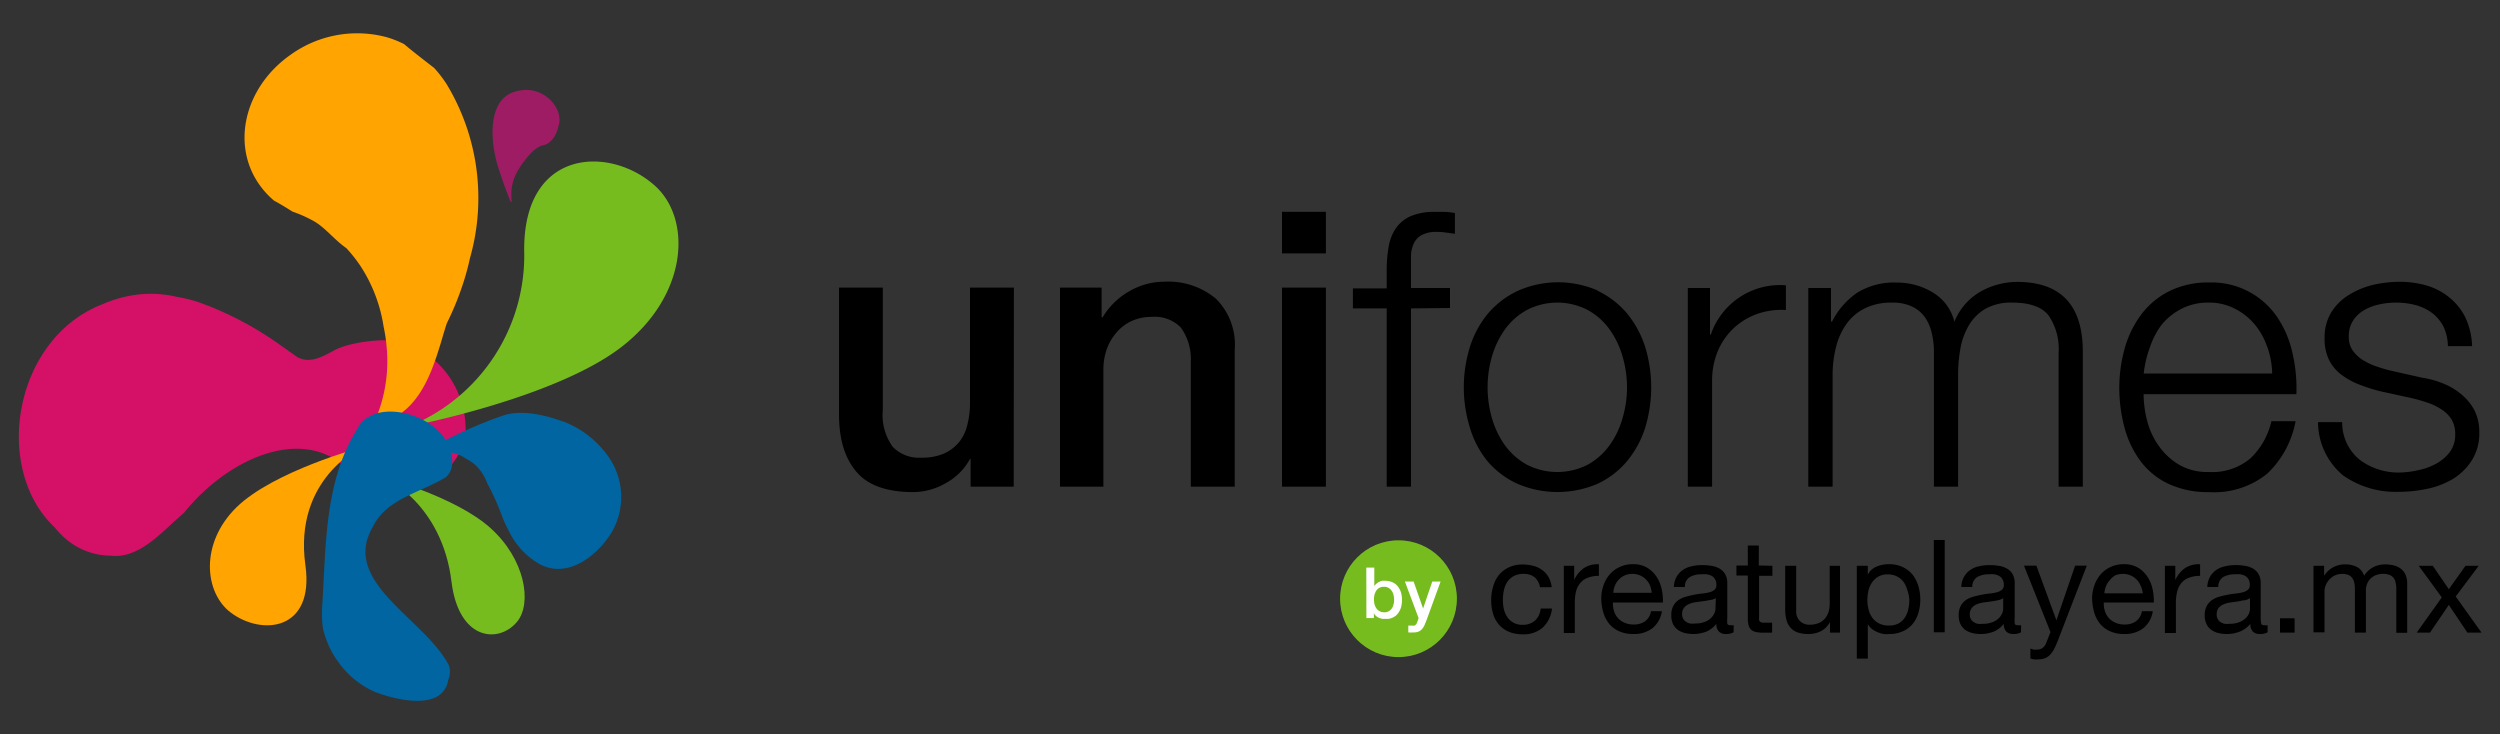 <svg id="Capa_1" data-name="Capa 1" xmlns="http://www.w3.org/2000/svg" viewBox="0 0 250 73.4"><rect x="0" y="0" width="250" height="73.4" fill="#333333" stroke="none"/><defs><style>.cls-1{fill:#77bc1f;}.cls-2{fill:#d51067;}.cls-3{fill:#0065a1;}.cls-4{fill:#ffa400;}.cls-5{fill:#9e1c64;}.cls-6{fill:#fff;}</style></defs><circle class="cls-1" cx="139.85" cy="59.87" r="5.84"/><path class="cls-2" d="M36,48.39c-4.39-6.54-12.86-3-17.59,2.88l-1.12,1c-1.87,1.75-3.84,3.57-6.2,3.3a7,7,0,0,1-4.51-1.68,8.49,8.49,0,0,1-1.1-1.14c-6.28-5.9-4.11-18.92,4.8-22.34a11.93,11.93,0,0,1,1.85-.64,11.39,11.39,0,0,1,5.62-.07,14,14,0,0,1,2.06.5,33.16,33.16,0,0,1,8.36,4.41l1.57,1.1c1.31.73,2.71-.15,3.82-.75a8.07,8.07,0,0,1,1.4-.49,14.62,14.62,0,0,1,1.73-.32,14.17,14.17,0,0,1,1.45-.12c4.47-.16,8.26,3.92,8.41,8.53.18,1.9-1,3.72-2.59,5.22C43.5,48.2,38.5,50.66,36,48.39Z"/><path class="cls-3" d="M39.74,46.92c2.09-1.37,4.77-2.53,6.95-1a3.78,3.78,0,0,1,1.17.92,4.82,4.82,0,0,1,.87,1.5q.47.87.87,1.77c.26.61.51,1.23.74,1.86.2.46.41.89.64,1.32a7.61,7.61,0,0,0,2.94,3.1c2.67,1.46,5.54-.52,7.15-3a7,7,0,0,0-.32-7.85,9.82,9.82,0,0,0-3.15-2.8c-.4-.21-.81-.41-1.23-.58-.21,0-3.38-1.41-5.93-.65A43.24,43.24,0,0,0,39.74,46.92Z"/><path class="cls-4" d="M43.41,6.79c-1.06-.82-2.09-1.61-3-2.38a10.17,10.17,0,0,0-1.74-.69,11.4,11.4,0,0,0-9.56,1.72c-4.74,3.29-6.08,9.22-3,13.26a8.33,8.33,0,0,0,1.29,1.36c.61.33,1.23.71,1.85,1.1a13.34,13.34,0,0,1,2,.88c1.22.64,2.15,1.92,3.38,2.77A14.54,14.54,0,0,1,36,26.53a15.28,15.28,0,0,1,2.36,6.13,15.82,15.82,0,0,1,.3,2,14.9,14.9,0,0,1-1.39,7.9c4.41-.88,5.78-4.85,6.87-8.46.18-.61.35-1.2.54-1.77A29.27,29.27,0,0,0,46.42,28c.23-.73.42-1.47.58-2.2A22,22,0,0,0,44.66,8.41,12.26,12.26,0,0,0,43.41,6.79Z"/><path class="cls-5" d="M51.07,20.19c-.21-.53-.56-1.39-.89-2.38L49.91,17c-.94-2.76-1.21-7,1.56-7.83A3.94,3.94,0,0,1,52.84,9c1.9.1,3.56,2,3,3.65-.2.89-.77,1.83-1.71,1.91a3.52,3.52,0,0,0-.84.56,9.31,9.31,0,0,0-1.57,2.06,4.4,4.4,0,0,0-.48,1.25,5,5,0,0,0-.06,1.74"/><path class="cls-1" d="M52.42,25.06c-.08-10.19,8.49-10.52,13-6.55,3.77,3.28,3.47,10.92-3.2,16.13s-21.32,8-21.32,8A18.44,18.44,0,0,0,52.42,25.06Z"/><path class="cls-4" d="M30.54,56.52c.92,6.55-4.34,7.1-7.49,4.72-2.61-2-3.08-6.9.6-10.51s12.5-6,12.5-6S29.33,47.84,30.54,56.52Z"/><path class="cls-1" d="M45.15,58.17c.72,5.9,4.73,6.22,6.56,4,1.52-1.84.81-6.26-2.68-9.38s-10.53-5-10.53-5S44.21,50.37,45.15,58.17Z"/><path class="cls-3" d="M32.2,60.93c.42-6.36.2-12.73,3.54-18.06a2.73,2.73,0,0,1,1-1.1c1.62-1.08,4.4-.65,6.32.69a5.58,5.58,0,0,1,1.25,1.17c.93,1.36,1.38,3.16.24,4.12-2.69,1.59-5.9,2.14-7.27,4.94-3.23,5.53,5.11,9.1,7.59,13.81a2,2,0,0,1-.05,1.5,2.24,2.24,0,0,1-1.55,1.85c-1.59.57-4,0-5.71-.63a8.75,8.75,0,0,1-3.71-3A8.4,8.4,0,0,1,33,64.83a9.37,9.37,0,0,1-.71-2A12.37,12.37,0,0,1,32.2,60.93Z"/><path d="M101.37,48.67H97.06V45.89H97a6,6,0,0,1-2.4,2.41,6.59,6.59,0,0,1-3.25.91c-2.62,0-4.52-.65-5.68-2S83.9,44,83.9,41.39V28.76h4.38V41a5.43,5.43,0,0,0,1,3.69,3.66,3.66,0,0,0,2.82,1.08,5.61,5.61,0,0,0,2.31-.42,4.21,4.21,0,0,0,1.5-1.14,4.32,4.32,0,0,0,.82-1.71A8.77,8.77,0,0,0,97,40.31V28.76h4.39Z"/><path d="M106,28.76h4.16v2.93l.08.08a7.3,7.3,0,0,1,2.61-2.6,7,7,0,0,1,3.58-1,7.41,7.41,0,0,1,5.16,1.7A6.47,6.47,0,0,1,123.47,35V48.67h-4.39V36.16a5.36,5.36,0,0,0-1-3.41,3.63,3.63,0,0,0-2.89-1.06,4.76,4.76,0,0,0-2,.4,4.28,4.28,0,0,0-1.5,1.12,5.18,5.18,0,0,0-1,1.67,6.07,6.07,0,0,0-.35,2V48.67H106Z"/><path d="M128.2,21.18h4.39v4.16H128.2Zm0,7.58h4.39V48.67H128.2Z"/><path d="M141.1,30.84V48.67h-2.43V30.84h-3.38v-2h3.38V27a13.28,13.28,0,0,1,.2-2.35,4.59,4.59,0,0,1,.73-1.84,3.53,3.53,0,0,1,1.48-1.2,6,6,0,0,1,2.41-.42c.36,0,.69,0,1,0s.65.06,1,.11v2.08l-.93-.13a5.93,5.93,0,0,0-.84-.06,3.08,3.08,0,0,0-1.54.31,1.81,1.81,0,0,0-.79.83,3,3,0,0,0-.29,1.21c0,.46,0,1,0,1.5V28.8H145v2Z"/><path d="M159.75,29.07a8.86,8.86,0,0,1,2.95,2.27,10.1,10.1,0,0,1,1.81,3.33,13.85,13.85,0,0,1,0,8.13,10,10,0,0,1-1.81,3.32,8.59,8.59,0,0,1-2.95,2.26,10.15,10.15,0,0,1-8,0,8.59,8.59,0,0,1-3-2.26A9.62,9.62,0,0,1,147,42.8a13.64,13.64,0,0,1,0-8.13,9.75,9.75,0,0,1,1.81-3.33,8.86,8.86,0,0,1,3-2.27,9.93,9.93,0,0,1,8,0ZM152.69,31a6.61,6.61,0,0,0-2.18,1.92,8.85,8.85,0,0,0-1.31,2.71,11.14,11.14,0,0,0,0,6.2,8.8,8.8,0,0,0,1.31,2.72,6.72,6.72,0,0,0,2.18,1.92,6.69,6.69,0,0,0,6.08,0,6.69,6.69,0,0,0,2.17-1.92,8.58,8.58,0,0,0,1.31-2.72,10.9,10.9,0,0,0,0-6.2,8.63,8.63,0,0,0-1.31-2.71A6.57,6.57,0,0,0,158.77,31a6.61,6.61,0,0,0-6.08,0Z"/><path d="M171,28.8v4.66h.08a7.31,7.31,0,0,1,7.51-4.93V31a7.31,7.31,0,0,0-3,.44,6.87,6.87,0,0,0-2.33,1.48,6.8,6.8,0,0,0-1.52,2.29,7.69,7.69,0,0,0-.53,2.91V48.67h-2.43V28.8Z"/><path d="M183.1,28.8v3.35h.11a7.68,7.68,0,0,1,2.53-2.89,7,7,0,0,1,4-1,6.79,6.79,0,0,1,3.56,1,4.69,4.69,0,0,1,2.14,2.92A6.08,6.08,0,0,1,198,29.19a7.54,7.54,0,0,1,3.7-1q6.59,0,6.58,7V48.67h-2.42V35.31a5.91,5.91,0,0,0-1-3.76q-1-1.29-3.66-1.29a5.21,5.21,0,0,0-2.62.6,4.6,4.6,0,0,0-1.65,1.6,6.9,6.9,0,0,0-.87,2.29,14.59,14.59,0,0,0-.25,2.68V48.67h-2.42V35.19a7.79,7.79,0,0,0-.22-1.9,4.37,4.37,0,0,0-.69-1.58,3.3,3.3,0,0,0-1.29-1.06,4.48,4.48,0,0,0-2-.39,6,6,0,0,0-2.68.56,5,5,0,0,0-1.84,1.54,6.81,6.81,0,0,0-1.06,2.31,11.61,11.61,0,0,0-.35,2.91V48.67h-2.43V28.8Z"/><path d="M214.72,42.1a7.49,7.49,0,0,0,1.18,2.52,6.71,6.71,0,0,0,2,1.85,5.68,5.68,0,0,0,3,.73,5.92,5.92,0,0,0,4.16-1.38,7.37,7.37,0,0,0,2.08-3.7h2.42a9.66,9.66,0,0,1-2.83,5.24,8.43,8.43,0,0,1-5.83,1.85,9.28,9.28,0,0,1-4.06-.83,7.5,7.5,0,0,1-2.79-2.27,10,10,0,0,1-1.6-3.35,15.5,15.5,0,0,1-.52-4,14.76,14.76,0,0,1,.52-3.85,10.34,10.34,0,0,1,1.6-3.36,8,8,0,0,1,2.79-2.39,8.63,8.63,0,0,1,4.06-.91,7.91,7.91,0,0,1,6.84,3.49,10.38,10.38,0,0,1,1.51,3.58,15.68,15.68,0,0,1,.39,4.1H214.36A10.87,10.87,0,0,0,214.72,42.1Zm12-7.41a7.05,7.05,0,0,0-1.25-2.25,6.3,6.3,0,0,0-2-1.58,5.59,5.59,0,0,0-2.62-.6,5.73,5.73,0,0,0-2.66.6,6.3,6.3,0,0,0-2,1.58A7.75,7.75,0,0,0,215,34.71a11,11,0,0,0-.63,2.64h12.85A8.46,8.46,0,0,0,226.73,34.69Z"/><path d="M244.35,32.67a4,4,0,0,0-1.14-1.37,4.9,4.9,0,0,0-1.64-.79,7.74,7.74,0,0,0-2-.25,7.61,7.61,0,0,0-1.63.18,5,5,0,0,0-1.53.58,3.19,3.19,0,0,0-1.11,1.05,2.88,2.88,0,0,0-.42,1.62,2.27,2.27,0,0,0,.4,1.37,3.54,3.54,0,0,0,1,.94,6.46,6.46,0,0,0,1.35.64c.48.16.93.3,1.34.4l3.24.73a9.14,9.14,0,0,1,2.06.56,6.63,6.63,0,0,1,1.81,1.06A5.31,5.31,0,0,1,247.43,41a4.87,4.87,0,0,1,.5,2.27,5,5,0,0,1-.74,2.75,5.87,5.87,0,0,1-1.86,1.85,8.17,8.17,0,0,1-2.56,1,13.66,13.66,0,0,1-2.81.31,9.15,9.15,0,0,1-5.68-1.66,7,7,0,0,1-2.48-5.31h2.42A4.77,4.77,0,0,0,236,46a6.46,6.46,0,0,0,4.06,1.25A9,9,0,0,0,241.9,47a6.13,6.13,0,0,0,1.75-.65A4.21,4.21,0,0,0,245,45.18a2.86,2.86,0,0,0,.52-1.75,2.82,2.82,0,0,0-.36-1.48,3.26,3.26,0,0,0-1-1,6.07,6.07,0,0,0-1.4-.68c-.53-.18-1.06-.33-1.6-.46L238,39.12a18.78,18.78,0,0,1-2.19-.71,7.21,7.21,0,0,1-1.75-1,4.22,4.22,0,0,1-1.18-1.47,4.84,4.84,0,0,1-.42-2.13,4.77,4.77,0,0,1,.67-2.58,5.32,5.32,0,0,1,1.76-1.74,8.26,8.26,0,0,1,2.4-1,12,12,0,0,1,2.64-.31,9.6,9.6,0,0,1,2.79.39A6.4,6.4,0,0,1,245,29.8a5.92,5.92,0,0,1,1.56,2,7.31,7.31,0,0,1,.65,2.81h-2.42A4.66,4.66,0,0,0,244.35,32.67Z"/><path d="M153.48,57.74a1.7,1.7,0,0,0-1.11-.35,2,2,0,0,0-1,.22,1.79,1.79,0,0,0-.64.58,2.43,2.43,0,0,0-.34.84,4.43,4.43,0,0,0-.1,1,4,4,0,0,0,.1.91,2.51,2.51,0,0,0,.35.78,1.71,1.71,0,0,0,.61.55,1.75,1.75,0,0,0,.89.21,1.82,1.82,0,0,0,1.27-.43,1.91,1.91,0,0,0,.56-1.2h1.13a3.07,3.07,0,0,1-.93,1.91,2.88,2.88,0,0,1-2,.67,3.54,3.54,0,0,1-1.35-.24,2.7,2.7,0,0,1-1-.7,2.85,2.85,0,0,1-.6-1.08,4.65,4.65,0,0,1-.2-1.38,4.83,4.83,0,0,1,.2-1.4,3.15,3.15,0,0,1,.58-1.14,2.85,2.85,0,0,1,1-.76,3.19,3.19,0,0,1,1.39-.28,4.05,4.05,0,0,1,1.06.14,2.56,2.56,0,0,1,.88.42,2.26,2.26,0,0,1,.63.71,2.71,2.71,0,0,1,.31,1H154A1.66,1.66,0,0,0,153.48,57.74Z"/><path d="M157.42,56.58V58h0a2.89,2.89,0,0,1,1-1.21,2.44,2.44,0,0,1,1.47-.36v1.16a2.88,2.88,0,0,0-1.12.19,1.71,1.71,0,0,0-.75.53,2.21,2.21,0,0,0-.42.84,5,5,0,0,0-.12,1.15v3h-1.1V56.58Z"/><path d="M165.23,62.83a3,3,0,0,1-1.89.57,3.35,3.35,0,0,1-1.39-.26,2.75,2.75,0,0,1-1-.72,3.29,3.29,0,0,1-.6-1.11,5.21,5.21,0,0,1-.22-1.41,3.92,3.92,0,0,1,.23-1.4,3.27,3.27,0,0,1,.65-1.1,2.88,2.88,0,0,1,1-.72,3.05,3.05,0,0,1,1.26-.26,2.71,2.71,0,0,1,1.48.37,3,3,0,0,1,.94.94,3.62,3.62,0,0,1,.49,1.24,5.2,5.2,0,0,1,.11,1.28h-5a2.82,2.82,0,0,0,.1.83,1.9,1.9,0,0,0,.38.7,1.82,1.82,0,0,0,.66.48,2.13,2.13,0,0,0,.94.19,1.89,1.89,0,0,0,1.15-.33,1.54,1.54,0,0,0,.58-1h1.09A2.68,2.68,0,0,1,165.23,62.83ZM165,58.54a1.94,1.94,0,0,0-.41-.6,1.76,1.76,0,0,0-.59-.4,1.87,1.87,0,0,0-.76-.15,1.92,1.92,0,0,0-.77.15,1.7,1.7,0,0,0-.58.41,1.73,1.73,0,0,0-.39.6,2.23,2.23,0,0,0-.17.73h3.84A2.58,2.58,0,0,0,165,58.54Z"/><path d="M173.36,63.23a1.47,1.47,0,0,1-.79.17.92.92,0,0,1-.67-.24,1,1,0,0,1-.26-.78,2.63,2.63,0,0,1-1,.78,3.68,3.68,0,0,1-2.16.14,2.05,2.05,0,0,1-.7-.32,1.61,1.61,0,0,1-.48-.58,2,2,0,0,1-.17-.86,2,2,0,0,1,.19-.93,1.72,1.72,0,0,1,.51-.59,2.45,2.45,0,0,1,.73-.34c.27-.08.55-.14.83-.2s.59-.1.86-.13a4.43,4.43,0,0,0,.72-.13,1.19,1.19,0,0,0,.49-.25.58.58,0,0,0,.18-.47,1,1,0,0,0-.14-.58.92.92,0,0,0-.34-.34,1.92,1.92,0,0,0-.48-.15,3.15,3.15,0,0,0-.53,0,2.29,2.29,0,0,0-1.16.27,1.1,1.1,0,0,0-.5,1h-1.1a2.2,2.2,0,0,1,.26-1,2,2,0,0,1,.62-.69,2.33,2.33,0,0,1,.88-.38,4.55,4.55,0,0,1,1.07-.12,5.46,5.46,0,0,1,.9.07,2.35,2.35,0,0,1,.8.26,1.51,1.51,0,0,1,.59.56,1.87,1.87,0,0,1,.22.94v3.43a2.66,2.66,0,0,0,0,.57c0,.12.13.18.31.18a1.1,1.1,0,0,0,.33,0Zm-1.78-3.42A1.32,1.32,0,0,1,171,60a6.78,6.78,0,0,1-.7.12l-.74.1a2.51,2.51,0,0,0-.67.19,1.14,1.14,0,0,0-.49.37,1,1,0,0,0-.19.64.89.89,0,0,0,.11.46.84.84,0,0,0,.29.3,1,1,0,0,0,.4.17,2,2,0,0,0,.5,0,2.59,2.59,0,0,0,.93-.15,1.75,1.75,0,0,0,.63-.37,1.51,1.51,0,0,0,.36-.49,1.17,1.17,0,0,0,.12-.49Z"/><path d="M177.24,56.58v1h-1.33V61.7a1.3,1.3,0,0,0,0,.31.36.36,0,0,0,.12.18.57.57,0,0,0,.26.08l.42,0h.5v1h-.84a3.84,3.84,0,0,1-.73-.06,1.1,1.1,0,0,1-.49-.21.91.91,0,0,1-.28-.44,2.56,2.56,0,0,1-.09-.75V57.55h-1.14v-1h1.14v-2h1.1v2Z"/><path d="M183,63.26V62.2h0a2.23,2.23,0,0,1-.89.91,2.75,2.75,0,0,1-1.28.29,3.14,3.14,0,0,1-1.1-.17,1.69,1.69,0,0,1-.71-.5,1.86,1.86,0,0,1-.38-.77,3.84,3.84,0,0,1-.12-1V56.58h1.1V61.1a1.3,1.3,0,0,0,.37,1,1.34,1.34,0,0,0,1,.37,2.25,2.25,0,0,0,.87-.16,1.63,1.63,0,0,0,.62-.44,1.94,1.94,0,0,0,.37-.66,2.84,2.84,0,0,0,.12-.84V56.58H184v6.68Z"/><path d="M186.78,56.58v.9h0a1.64,1.64,0,0,1,.85-.81,3.18,3.18,0,0,1,1.28-.25,3.13,3.13,0,0,1,1.35.28,2.89,2.89,0,0,1,1,.77,3.59,3.59,0,0,1,.57,1.12,4.59,4.59,0,0,1,.2,1.35,4.52,4.52,0,0,1-.19,1.34,3.08,3.08,0,0,1-.57,1.11,2.63,2.63,0,0,1-1,.74,3.1,3.1,0,0,1-1.33.27,2.74,2.74,0,0,1-.55,0,2.43,2.43,0,0,1-.6-.17,2.63,2.63,0,0,1-.57-.31,1.93,1.93,0,0,1-.44-.5h0v3.44h-1.1V56.58ZM190.73,59a2.44,2.44,0,0,0-.37-.8,1.9,1.9,0,0,0-1.58-.76,1.79,1.79,0,0,0-1.57.8,2.33,2.33,0,0,0-.36.8,4.13,4.13,0,0,0-.11.92,3.69,3.69,0,0,0,.12,1,2.32,2.32,0,0,0,.37.81,1.86,1.86,0,0,0,.65.56,2,2,0,0,0,1,.22,1.93,1.93,0,0,0,1-.22,1.84,1.84,0,0,0,.62-.59,2.61,2.61,0,0,0,.33-.82,4.34,4.34,0,0,0,.1-1A3.5,3.5,0,0,0,190.73,59Z"/><path d="M194.47,54v9.23h-1.09V54Z"/><path d="M202.1,63.23a1.47,1.47,0,0,1-.79.17,1,1,0,0,1-.68-.24,1.07,1.07,0,0,1-.25-.78,2.63,2.63,0,0,1-1,.78,3.49,3.49,0,0,1-1.3.24,3.44,3.44,0,0,1-.86-.1,2.2,2.2,0,0,1-.71-.32,1.69,1.69,0,0,1-.47-.58,2,2,0,0,1-.17-.86,2,2,0,0,1,.19-.93,1.72,1.72,0,0,1,.51-.59,2.45,2.45,0,0,1,.73-.34c.27-.08.55-.14.83-.2s.59-.1.86-.13a4.43,4.43,0,0,0,.72-.13,1.26,1.26,0,0,0,.49-.25.58.58,0,0,0,.18-.47,1,1,0,0,0-.14-.58.88.88,0,0,0-.35-.34,1.73,1.73,0,0,0-.47-.15,3.15,3.15,0,0,0-.53,0,2.29,2.29,0,0,0-1.16.27,1.1,1.1,0,0,0-.5,1h-1.1a2.2,2.2,0,0,1,.26-1,2,2,0,0,1,.62-.69,2.33,2.33,0,0,1,.88-.38,4.55,4.55,0,0,1,1.07-.12,5.46,5.46,0,0,1,.9.07,2.35,2.35,0,0,1,.8.26,1.51,1.51,0,0,1,.59.56,1.87,1.87,0,0,1,.22.94v3.43a2.66,2.66,0,0,0,0,.57c0,.12.13.18.31.18a1.1,1.1,0,0,0,.33,0Zm-1.78-3.42a1.32,1.32,0,0,1-.55.22,6.78,6.78,0,0,1-.7.12l-.74.1a2.7,2.7,0,0,0-.68.19,1.17,1.17,0,0,0-.48.37,1,1,0,0,0-.19.64.89.89,0,0,0,.11.46.76.76,0,0,0,.29.3,1,1,0,0,0,.4.17,2,2,0,0,0,.49,0,2.61,2.61,0,0,0,.94-.15,1.94,1.94,0,0,0,.63-.37,1.51,1.51,0,0,0,.36-.49,1.17,1.17,0,0,0,.12-.49Z"/><path d="M205.75,64.15a7.52,7.52,0,0,1-.38.83,2.48,2.48,0,0,1-.42.55,1.39,1.39,0,0,1-.5.31,2.1,2.1,0,0,1-.64.1,2.56,2.56,0,0,1-.39,0,2.62,2.62,0,0,1-.38-.09v-1a2.55,2.55,0,0,0,.33.11,1.48,1.48,0,0,0,.32,0,1,1,0,0,0,.56-.16,1.09,1.09,0,0,0,.35-.46l.45-1.13-2.65-6.64h1.24l2,5.46h0l1.87-5.46h1.17Z"/><path d="M214.32,62.83a3,3,0,0,1-1.89.57,3.32,3.32,0,0,1-1.39-.26,2.75,2.75,0,0,1-1-.72,3.29,3.29,0,0,1-.6-1.11,5.62,5.62,0,0,1-.23-1.41,3.92,3.92,0,0,1,.24-1.4,3.27,3.27,0,0,1,.65-1.1,2.88,2.88,0,0,1,1-.72,3.05,3.05,0,0,1,1.26-.26,2.73,2.73,0,0,1,1.48.37,3,3,0,0,1,.94.94,3.62,3.62,0,0,1,.49,1.24,5.2,5.2,0,0,1,.11,1.28h-5a2.52,2.52,0,0,0,.1.83,1.9,1.9,0,0,0,.38.7,1.82,1.82,0,0,0,.66.48,2.1,2.1,0,0,0,.94.19,1.84,1.84,0,0,0,1.14-.33,1.51,1.51,0,0,0,.59-1h1.09A2.68,2.68,0,0,1,214.32,62.83Zm-.27-4.29a1.86,1.86,0,0,0-1-1,1.87,1.87,0,0,0-.76-.15,1.92,1.92,0,0,0-.77.15A1.7,1.7,0,0,0,211,58a1.73,1.73,0,0,0-.39.6,2.23,2.23,0,0,0-.17.73h3.84A2.29,2.29,0,0,0,214.05,58.54Z"/><path d="M217.53,56.58V58h0a3,3,0,0,1,1-1.21,2.45,2.45,0,0,1,1.48-.36v1.16a2.94,2.94,0,0,0-1.13.19,1.71,1.71,0,0,0-.75.53,2.2,2.2,0,0,0-.41.84,4.44,4.44,0,0,0-.13,1.15v3h-1.1V56.58Z"/><path d="M226.76,63.23a1.5,1.5,0,0,1-.79.17.94.94,0,0,1-.68-.24,1,1,0,0,1-.25-.78,2.66,2.66,0,0,1-1.06.78,3.46,3.46,0,0,1-1.3.24,3.49,3.49,0,0,1-.86-.1,2.14,2.14,0,0,1-.7-.32,1.49,1.49,0,0,1-.47-.58,1.88,1.88,0,0,1-.18-.86,1.94,1.94,0,0,1,.2-.93,1.72,1.72,0,0,1,.51-.59,2.39,2.39,0,0,1,.72-.34c.27-.08.55-.14.84-.2s.58-.1.85-.13a4.06,4.06,0,0,0,.72-.13,1.19,1.19,0,0,0,.49-.25.58.58,0,0,0,.18-.47,1.11,1.11,0,0,0-.13-.58,1,1,0,0,0-.35-.34,1.69,1.69,0,0,0-.48-.15,3.12,3.12,0,0,0-.52,0,2.3,2.3,0,0,0-1.17.27,1.12,1.12,0,0,0-.5,1h-1.1a2.32,2.32,0,0,1,.26-1,2.06,2.06,0,0,1,.62-.69,2.38,2.38,0,0,1,.89-.38,4.47,4.47,0,0,1,1.06-.12,5.46,5.46,0,0,1,.9.07,2.34,2.34,0,0,1,.81.26,1.56,1.56,0,0,1,.58.56,1.77,1.77,0,0,1,.22.94v3.43a2.52,2.52,0,0,0,.05.57q0,.18.3.18a1.12,1.12,0,0,0,.34,0ZM225,59.81a1.33,1.33,0,0,1-.54.22c-.23,0-.46.09-.71.12l-.74.1a2.63,2.63,0,0,0-.67.19,1.21,1.21,0,0,0-.49.37,1,1,0,0,0-.18.64.81.81,0,0,0,.11.46.74.74,0,0,0,.28.3,1.08,1.08,0,0,0,.41.17,1.94,1.94,0,0,0,.49,0,2.59,2.59,0,0,0,.93-.15,1.75,1.75,0,0,0,.63-.37,1.41,1.41,0,0,0,.37-.49,1.32,1.32,0,0,0,.11-.49Z"/><path d="M229.46,61.83v1.43H228V61.83Z"/><path d="M232.41,56.58v1h0a2.43,2.43,0,0,1,2.16-1.14,2.5,2.5,0,0,1,1.13.26,1.48,1.48,0,0,1,.71.88,2.36,2.36,0,0,1,.88-.84,2.49,2.49,0,0,1,1.21-.3,3.6,3.6,0,0,1,.91.11,1.91,1.91,0,0,1,.7.34,1.58,1.58,0,0,1,.45.6,2.21,2.21,0,0,1,.16.89v4.9h-1.09V58.88a2.65,2.65,0,0,0-.06-.58,1.08,1.08,0,0,0-.19-.48.93.93,0,0,0-.39-.31,1.56,1.56,0,0,0-.66-.12,1.74,1.74,0,0,0-1.28.47,1.67,1.67,0,0,0-.46,1.24v4.16h-1.1V58.88a2.77,2.77,0,0,0-.06-.6,1.24,1.24,0,0,0-.2-.47.9.9,0,0,0-.38-.31,1.56,1.56,0,0,0-.62-.11,1.77,1.77,0,0,0-.82.19,1.91,1.91,0,0,0-.86,1,1.51,1.51,0,0,0-.1.49v4.16h-1.1V56.58Z"/><path d="M241.87,56.58h1.41l1.6,2.34,1.67-2.34h1.32l-2.3,3.07,2.58,3.61h-1.41l-1.86-2.77L243,63.26h-1.33l2.51-3.52Z"/><path class="cls-6" d="M136.63,56.76h.8v1.85h0a1.1,1.1,0,0,1,.2-.23,1,1,0,0,1,.27-.18,1.34,1.34,0,0,1,.3-.12,1.63,1.63,0,0,1,.31,0,1.72,1.72,0,0,1,.74.15,1.35,1.35,0,0,1,.53.41,1.87,1.87,0,0,1,.32.61,2.66,2.66,0,0,1,.1.75,2.82,2.82,0,0,1-.09.71,1.86,1.86,0,0,1-.29.6,1.33,1.33,0,0,1-.49.42,1.35,1.35,0,0,1-.69.16l-.37,0a1.4,1.4,0,0,1-.35-.1.92.92,0,0,1-.3-.18.74.74,0,0,1-.23-.29h0v.49h-.75Zm2.78,3.2a1.91,1.91,0,0,0-.06-.48,1.18,1.18,0,0,0-.19-.41.92.92,0,0,0-.31-.28.8.8,0,0,0-.44-.11.87.87,0,0,0-.76.35,1.53,1.53,0,0,0-.25.93,2,2,0,0,0,.06.5,1.42,1.42,0,0,0,.2.41,1,1,0,0,0,.32.26.88.88,0,0,0,.43.1.88.88,0,0,0,.78-.4,1.08,1.08,0,0,0,.17-.41A1.75,1.75,0,0,0,139.41,60Z"/><path class="cls-6" d="M140.49,58.15h.87l.95,2.7h0l.92-2.7h.83L142.66,62c-.06.16-.13.32-.19.47a1.49,1.49,0,0,1-.23.39.93.93,0,0,1-.34.28,1.15,1.15,0,0,1-.52.1,3.39,3.39,0,0,1-.55,0v-.68l.19,0h.19a.75.75,0,0,0,.23,0,.4.4,0,0,0,.15-.1.86.86,0,0,0,.1-.16c0-.06.05-.13.08-.21l.09-.28Z"/></svg>